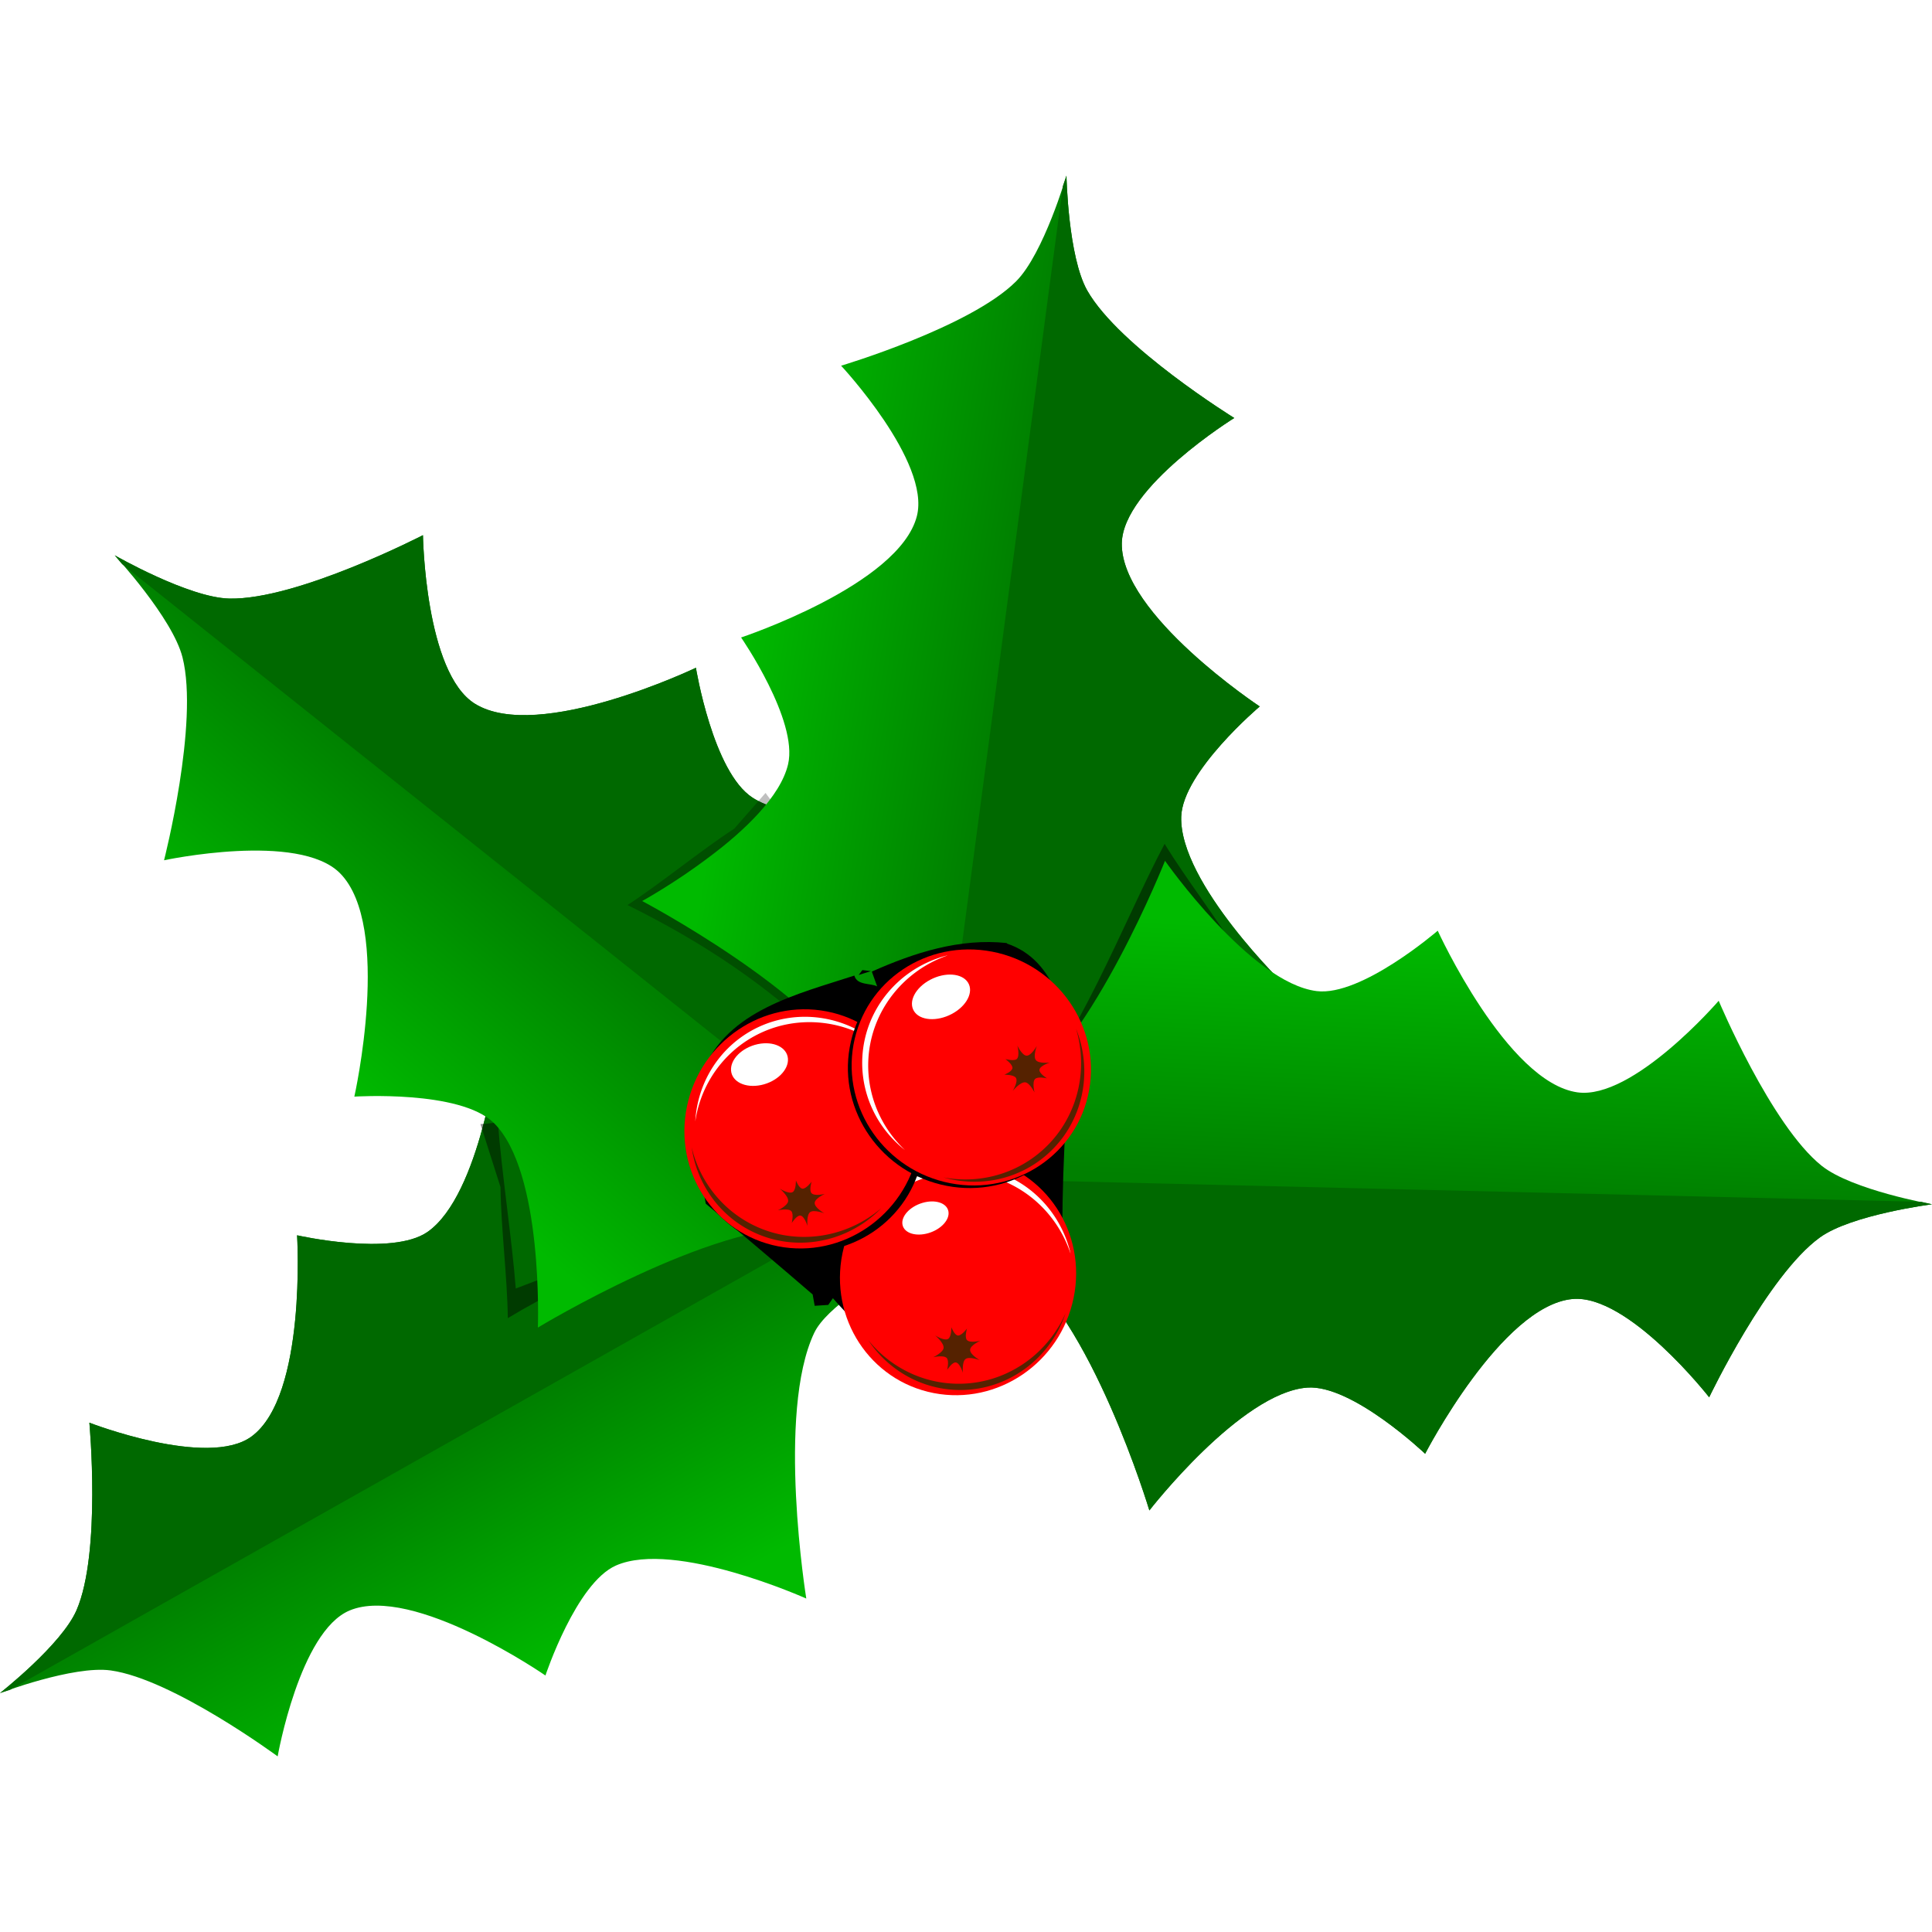 <?xml version='1.0' encoding='utf-8'?>
<svg xmlns:xlink="http://www.w3.org/1999/xlink" xmlns="http://www.w3.org/2000/svg" width="1920" height="1920" viewBox="0 0 508 508" version="1.1" id="svg8"> <defs id="defs2"> <linearGradient id="linearGradient5525-3"> <stop style="stop-color:#2b0000;stop-opacity:1" offset="0" id="stop5521"/> <stop id="stop5536" offset="0.148" style="stop-color:#f10200;stop-opacity:0.591"/> <stop style="stop-color:#f30200;stop-opacity:0.529" offset="0.733" id="stop5538"/> <stop style="stop-color:#2b0000;stop-opacity:1" offset="1" id="stop5523"/> </linearGradient> <linearGradient id="linearGradient4909"> <stop style="stop-color:#008000;stop-opacity:1;" offset="0" id="stop4905"/> <stop style="stop-color:#00ba00;stop-opacity:1" offset="1" id="stop4907"/> </linearGradient> <linearGradient id="linearGradient4893"> <stop style="stop-color:#006900;stop-opacity:1;" offset="0" id="stop4889"/> </linearGradient> <filter style="color-interpolation-filters:sRGB" id="filter4699" x="-0.044" width="1.088" y="-0.095" height="1.19"> <feGaussianBlur stdDeviation="0.024" id="feGaussianBlur4701"/> </filter> <filter style="color-interpolation-filters:sRGB" id="filter4715" x="-0.017" width="1.034" y="-0.041" height="1.082"> <feGaussianBlur stdDeviation="0.035" id="feGaussianBlur4717"/> </filter> <filter style="color-interpolation-filters:sRGB" id="filter4859" x="-0.324" width="1.649" y="-0.44" height="1.88"> <feGaussianBlur stdDeviation="0.016" id="feGaussianBlur4861"/> </filter> <linearGradient xlink:href="#linearGradient4893" id="linearGradient4895" x1="4.525" y1="503.021" x2="9.693" y2="503.021" gradientUnits="userSpaceOnUse" gradientTransform="matrix(-7.9,-14.003,14.003,-7.9,-7587.763,4054.259)"/> <linearGradient xlink:href="#linearGradient4909" id="linearGradient4911" x1="1.197" y1="133.113" x2="0.113" y2="133.084" gradientUnits="userSpaceOnUse" gradientTransform="matrix(-29.859,-52.924,52.924,-29.859,-7587.763,4054.259)"/> <linearGradient xlink:href="#linearGradient4909" id="linearGradient4923" gradientUnits="userSpaceOnUse" x1="1.197" y1="133.113" x2="0.113" y2="133.084" gradientTransform="matrix(-1.513,62.886,-62.886,-1.513,8056.133,72.897)"/> <linearGradient xlink:href="#linearGradient4893" id="linearGradient4925" gradientUnits="userSpaceOnUse" x1="4.525" y1="503.021" x2="9.693" y2="503.021" gradientTransform="matrix(-0.4,16.639,-16.639,-0.4,8056.133,72.897)"/> <linearGradient xlink:href="#linearGradient4909" id="linearGradient4933" gradientUnits="userSpaceOnUse" x1="1.197" y1="133.113" x2="0.113" y2="133.084" gradientTransform="matrix(41.065,-51.56,51.56,41.065,-7464.559,-5536.925)"/> <linearGradient xlink:href="#linearGradient4893" id="linearGradient4935" gradientUnits="userSpaceOnUse" x1="4.525" y1="503.021" x2="9.693" y2="503.021" gradientTransform="matrix(10.865,-13.642,13.642,10.865,-7464.559,-5536.925)"/> <filter style="color-interpolation-filters:sRGB" id="filter4977" x="-0.024" width="1.047" y="-0.024" height="1.049"> <feGaussianBlur stdDeviation="0.016" id="feGaussianBlur4979"/> </filter> <linearGradient xlink:href="#linearGradient4909" id="linearGradient4999" gradientUnits="userSpaceOnUse" x1="1.197" y1="133.113" x2="0.113" y2="133.084" gradientTransform="matrix(62.355,8.296,-8.296,62.355,600.62,-8497.818)"/> <linearGradient xlink:href="#linearGradient4893" id="linearGradient5001" gradientUnits="userSpaceOnUse" x1="4.525" y1="503.021" x2="9.693" y2="503.021" gradientTransform="matrix(16.498,2.195,-2.195,16.498,600.62,-8497.818)"/> <filter style="color-interpolation-filters:sRGB" id="filter5084" x="-0.127" width="1.254" y="-0.137" height="1.274"> <feGaussianBlur stdDeviation="0.054" id="feGaussianBlur5086"/> </filter> <filter style="color-interpolation-filters:sRGB" id="filter5123" x="-0.054" width="1.107" y="-0.068" height="1.136"> <feGaussianBlur stdDeviation="0.02" id="feGaussianBlur5125"/> </filter> <linearGradient xlink:href="#linearGradient5525-3" id="linearGradient5529" gradientUnits="userSpaceOnUse" x1="-33.607" y1="106.27" x2="-33.537" y2="109.512"/> <filter style="color-interpolation-filters:sRGB" id="filter5914" x="-0.03" width="1.06" y="-0.046" height="1.091"> <feGaussianBlur stdDeviation="0.318" id="feGaussianBlur5916"/> </filter> <radialGradient xlink:href="#linearGradient5213-5" id="radialGradient5228" cx="-15.461" cy="126.936" fx="-15.461" fy="126.936" r="2.109" gradientTransform="matrix(67.585,24.689,-42.256,130.129,6633.088,-15940.943)" gradientUnits="userSpaceOnUse"/> <linearGradient id="linearGradient5213-5"> <stop style="stop-color:#ffcc00;stop-opacity:1" offset="0" id="stop5209"/> <stop id="stop5230" offset="0.505" style="stop-color:#ffcc00;stop-opacity:1"/> <stop id="stop5224" offset="0.832" style="stop-color:#ffeeaa;stop-opacity:1"/> <stop style="stop-color:#ffeeaa;stop-opacity:1" offset="1" id="stop5211"/> </linearGradient> <linearGradient xlink:href="#linearGradient5240" id="linearGradient5242" x1="-13.803" y1="126.761" x2="-13.813" y2="127.684" gradientUnits="userSpaceOnUse" gradientTransform="matrix(71.776,0,0,75.537,1286.351,-9318.863)"/> <linearGradient id="linearGradient5240"> <stop style="stop-color:#806600;stop-opacity:1;" offset="0" id="stop5236"/> <stop style="stop-color:#d4aa00;stop-opacity:1" offset="1" id="stop5238"/> </linearGradient> <linearGradient xlink:href="#linearGradient5122" id="linearGradient5132" x1="292.167" y1="255.252" x2="293" y2="238.511" gradientUnits="userSpaceOnUse"/> <linearGradient id="linearGradient5122"> <stop style="stop-color:#ffcc00;stop-opacity:1" offset="0" id="stop5118"/> <stop style="stop-color:#554400;stop-opacity:1" offset="1" id="stop5120"/> </linearGradient> <radialGradient xlink:href="#linearGradient5122" id="radialGradient5124" cx="286.215" cy="285.059" fx="286.215" fy="285.059" r="25.294" gradientTransform="matrix(0.582,-1.14,1.006,0.589,-165.563,444.624)" gradientUnits="userSpaceOnUse"/> <filter style="color-interpolation-filters:sRGB" id="filter5882" x="-0.062" width="1.124" y="-0.058" height="1.116"> <feGaussianBlur stdDeviation="0.363" id="feGaussianBlur5884"/> </filter> <radialGradient xlink:href="#linearGradient5213-5" id="radialGradient5266" gradientUnits="userSpaceOnUse" gradientTransform="matrix(32.418,56.142,-96.089,62.418,12759.149,-6982.326)" cx="-15.461" cy="126.936" fx="-15.461" fy="126.936" r="2.109"/> <linearGradient xlink:href="#linearGradient5240" id="linearGradient5268" gradientUnits="userSpaceOnUse" x1="-13.803" y1="126.761" x2="-13.813" y2="127.684" gradientTransform="matrix(62.739,0,0,65.197,1060.378,-8219.335)"/> <linearGradient xlink:href="#linearGradient5122" id="linearGradient5140" x1="169.748" y1="131.679" x2="170.667" y2="118.208" gradientUnits="userSpaceOnUse" gradientTransform="translate(22.754,13.758)"/> <filter style="color-interpolation-filters:sRGB" id="filter5636" x="-0.009" width="1.019" y="-0.017" height="1.033"> <feGaussianBlur stdDeviation="0.088" id="feGaussianBlur5638"/> </filter> <filter style="color-interpolation-filters:sRGB" id="filter5384" x="-0.034" width="1.069" y="-0.038" height="1.075"> <feGaussianBlur stdDeviation="0.048" id="feGaussianBlur5386"/> </filter> <linearGradient xlink:href="#linearGradient5544" id="linearGradient5548" gradientUnits="userSpaceOnUse" x1="-36.874" y1="116.939" x2="-34.272" y2="108.506"/> <linearGradient id="linearGradient5544"> <stop style="stop-color:#aa0000;stop-opacity:1;" offset="0" id="stop5540"/> <stop id="stop5550" offset="0.527" style="stop-color:#f40200;stop-opacity:1"/> <stop style="stop-color:#aa0000;stop-opacity:0.859" offset="1" id="stop5542"/> </linearGradient> <linearGradient xlink:href="#linearGradient5499" id="linearGradient5501" x1="-44.601" y1="105.679" x2="-34.807" y2="106.836" gradientUnits="userSpaceOnUse"/> <linearGradient id="linearGradient5499"> <stop style="stop-color:#d4aa00;stop-opacity:1;" offset="0" id="stop5495"/> <stop style="stop-color:#ffffff;stop-opacity:1" offset="1" id="stop5497"/> </linearGradient> <linearGradient xlink:href="#linearGradient5478" id="linearGradient5480" x1="-34.627" y1="107.525" x2="-41.573" y2="106.268" gradientUnits="userSpaceOnUse"/> <linearGradient id="linearGradient5478"> <stop style="stop-color:#ff0000;stop-opacity:1" offset="0" id="stop5474"/> <stop style="stop-color:#ad0d00;stop-opacity:1" offset="1" id="stop5476"/> </linearGradient> <linearGradient xlink:href="#linearGradient5544" id="linearGradient5558" x1="-33.004" y1="108.973" x2="-29.541" y2="116.083" gradientUnits="userSpaceOnUse"/> <linearGradient xlink:href="#linearGradient5499" id="linearGradient5509" x1="-22.559" y1="106.447" x2="-32.168" y2="107.803" gradientUnits="userSpaceOnUse"/> <linearGradient xlink:href="#linearGradient5478" id="linearGradient5493" x1="-32.68" y1="107.705" x2="-25.322" y2="106.084" gradientUnits="userSpaceOnUse"/> <radialGradient xlink:href="#linearGradient5122" id="radialGradient5144" gradientUnits="userSpaceOnUse" gradientTransform="matrix(0.513,-1.004,0.887,0.519,-253.964,355.319)" cx="286.215" cy="285.059" fx="286.215" fy="285.059" r="25.294"/> </defs>  <g id="layer1" transform="translate(0,211)" style="display:inline"> <g id="g4945" transform="translate(691.239,155.029)"> <path id="rect4870" d="m -618.234,95.792 c 0,0 -27.606,-20.357 -43.915,-22.6 -9.806,-1.348 -29.09,5.956 -29.09,5.956 0,0 16.224,-12.729 20.141,-21.819 6.514,-15.119 3.365,-49.274 3.365,-49.274 0,0 31.109,12.06 42.619,3.645 14.6,-10.674 11.993,-52.916 11.993,-52.916 0,0 24.976,5.672 34.343,-0.916 13.848,-9.739 18.441,-47.324 18.441,-47.324 0,0 38.094,34.896 62.001,36.29 7.417,0.433 20.415,-8.947 20.415,-8.947 l 8.95,15.863 8.95,15.863 c 0,0 -13.875,7.986 -17.115,14.796 -10.01,21.046 -2.099,69.884 -2.099,69.884 0,0 -34.544,-15.504 -50.042,-8.687 -10.483,4.611 -18.543,28.922 -18.543,28.922 0,0 -34.808,-24.075 -51.494,-17.098 -13.155,5.5 -18.919,38.364 -18.919,38.364 z" style="color:#000000;clip-rule:nonzero;display:inline;overflow:visible;visibility:visible;opacity:1;isolation:auto;mix-blend-mode:normal;color-interpolation:sRGB;color-interpolation-filters:linearRGB;solid-color:#000000;solid-opacity:1;vector-effect:none;fill:url(#linearGradient4911);fill-opacity:1;fill-rule:nonzero;stroke:none;stroke-width:0.1;stroke-linecap:butt;stroke-linejoin:miter;stroke-miterlimit:4;stroke-dasharray:none;stroke-dashoffset:0;stroke-opacity:1;color-rendering:auto;image-rendering:auto;shape-rendering:auto;text-rendering:auto;enable-background:accumulate"/> <path id="path4875" d="m -691.238,79.138 c 0,0 2.134,-0.661 2.657,-0.85 l 219.887,-124.058 -0.278,-0.492 -8.949,-15.863 c 0,0 -12.987,9.384 -20.404,8.952 -23.906,-1.394 -62.011,-36.294 -62.011,-36.294 1.4e-4,-8.2e-5 -4.593,37.584 -18.441,47.324 -9.367,6.588 -34.347,0.918 -34.347,0.918 0,0 2.598,42.247 -12.002,52.921 -11.51,8.415 -42.618,-3.645 -42.618,-3.645 0,0 3.159,34.149 -3.355,49.268 -3.916,9.09 -20.14,21.818 -20.14,21.818 z" style="color:#000000;clip-rule:nonzero;display:inline;overflow:visible;visibility:visible;opacity:1;isolation:auto;mix-blend-mode:normal;color-interpolation:sRGB;color-interpolation-filters:linearRGB;solid-color:#000000;solid-opacity:1;vector-effect:none;fill:url(#linearGradient4895);fill-opacity:1;fill-rule:nonzero;stroke:none;stroke-width:0.1;stroke-linecap:butt;stroke-linejoin:miter;stroke-miterlimit:4;stroke-dasharray:none;stroke-dashoffset:0;stroke-opacity:1;color-rendering:auto;image-rendering:auto;shape-rendering:auto;text-rendering:auto;enable-background:accumulate"/> <path transform="matrix(61.806,-35.646,35.646,61.806,-5210.728,-8277.15)" style="color:#000000;font-style:normal;font-variant:normal;font-weight:normal;font-stretch:normal;font-size:medium;line-height:normal;font-family:sans-serif;font-variant-ligatures:normal;font-variant-position:normal;font-variant-caps:normal;font-variant-numeric:normal;font-variant-alternates:normal;font-feature-settings:normal;text-indent:0;text-align:start;text-decoration:none;text-decoration-line:none;text-decoration-style:solid;text-decoration-color:#000000;letter-spacing:normal;word-spacing:normal;text-transform:none;writing-mode:lr-tb;direction:ltr;text-orientation:mixed;dominant-baseline:auto;baseline-shift:baseline;text-anchor:start;white-space:normal;shape-padding:0;clip-rule:nonzero;display:inline;overflow:visible;visibility:visible;opacity:0.659;isolation:auto;mix-blend-mode:normal;color-interpolation:sRGB;color-interpolation-filters:linearRGB;solid-color:#000000;solid-opacity:1;vector-effect:none;fill:#000000;fill-opacity:1;fill-rule:evenodd;stroke:none;stroke-width:0.001;stroke-linecap:butt;stroke-linejoin:miter;stroke-miterlimit:4;stroke-dasharray:none;stroke-dashoffset:0;stroke-opacity:1;filter:url(#filter5123);color-rendering:auto;image-rendering:auto;shape-rendering:auto;text-rendering:auto;enable-background:accumulate" d="m -1.112,132.408 c -0.075,0.134 -0.143,0.298 -0.218,0.432 0.313,-0.007 0.784,0.052 1.077,0.137 l 0.008,-0.047 0.002,-0.018 c -0.271,-0.042 -0.738,-0.108 -1.007,-0.152 0.079,-0.165 0.169,-0.398 0.249,-0.563 l -0.043,-0.019 -0.016,-0.008 z" id="path5127"/> <path id="path4927" d="m -648.103,-139.831 c 0,0 9.235,-36.042 4.853,-53.354 -2.635,-10.408 -17.827,-26.827 -17.827,-26.827 0,0 19.401,11.134 30.135,11.373 17.853,0.397 50.915,-16.668 50.915,-16.668 0,0 0.533,36.188 13.679,44.337 16.675,10.337 58.089,-9.474 58.089,-9.474 0,0 4.46,27.422 14.897,34.16 15.429,9.961 55.089,-0.715 55.089,-0.715 0,0 -19.586,52.505 -11.259,77.11 2.583,7.634 17.304,16.886 17.304,16.886 l -12.308,15.454 -12.308,15.454 c 0,0 -13.677,-10.702 -21.843,-11.188 -25.235,-1.501 -71.123,26.328 -71.123,26.328 0,0 1.532,-41.044 -11.629,-53.853 -8.902,-8.664 -36.627,-6.876 -36.627,-6.876 0,0 10.043,-44.797 -3.763,-58.736 -10.884,-10.989 -46.274,-3.411 -46.274,-3.411 z" style="color:#000000;clip-rule:nonzero;display:inline;overflow:visible;visibility:visible;opacity:1;isolation:auto;mix-blend-mode:normal;color-interpolation:sRGB;color-interpolation-filters:linearRGB;solid-color:#000000;solid-opacity:1;vector-effect:none;fill:url(#linearGradient4933);fill-opacity:1;fill-rule:nonzero;stroke:none;stroke-width:0.1;stroke-linecap:butt;stroke-linejoin:miter;stroke-miterlimit:4;stroke-dasharray:none;stroke-dashoffset:0;stroke-opacity:1;color-rendering:auto;image-rendering:auto;shape-rendering:auto;text-rendering:auto;enable-background:accumulate"/> <path id="path4929" d="m -661.065,-220.015 c 0,0 1.533,1.877 1.936,2.326 l 214.222,170.616 0.382,-0.48 12.308,-15.454 c 0,0 -14.721,-9.24 -17.304,-16.874 -8.327,-24.605 11.259,-77.123 11.259,-77.123 1.6e-4,1e-4 -39.66,10.677 -55.089,0.716 -10.436,-6.738 -14.9,-34.163 -14.9,-34.163 0,0 -41.422,19.805 -58.097,9.468 -13.145,-8.149 -13.677,-44.336 -13.677,-44.336 0,0 -33.052,17.073 -50.905,16.676 -10.734,-0.239 -30.134,-11.372 -30.134,-11.372 z" style="color:#000000;clip-rule:nonzero;display:inline;overflow:visible;visibility:visible;opacity:1;isolation:auto;mix-blend-mode:normal;color-interpolation:sRGB;color-interpolation-filters:linearRGB;solid-color:#000000;solid-opacity:1;vector-effect:none;fill:url(#linearGradient4935);fill-opacity:1;fill-rule:nonzero;stroke:none;stroke-width:0.1;stroke-linecap:butt;stroke-linejoin:miter;stroke-miterlimit:4;stroke-dasharray:none;stroke-dashoffset:0;stroke-opacity:1;color-rendering:auto;image-rendering:auto;shape-rendering:auto;text-rendering:auto;enable-background:accumulate"/> <path transform="matrix(63.205,33.101,-33.101,63.205,3920.958,-8374.204)" id="path5089" d="m -1.379,130.871 c -0.075,0.134 -0.143,0.298 -0.218,0.432 0.313,-0.007 0.589,0.023 0.882,0.107 l 0.008,-0.047 0.002,-0.018 c -0.271,-0.042 -0.543,-0.079 -0.812,-0.123 0.079,-0.165 0.159,-0.329 0.238,-0.494 l -0.043,-0.019 -0.016,-0.008 z" style="color:#000000;font-style:normal;font-variant:normal;font-weight:normal;font-stretch:normal;font-size:medium;line-height:normal;font-family:sans-serif;font-variant-ligatures:normal;font-variant-position:normal;font-variant-caps:normal;font-variant-numeric:normal;font-variant-alternates:normal;font-feature-settings:normal;text-indent:0;text-align:start;text-decoration:none;text-decoration-line:none;text-decoration-style:solid;text-decoration-color:#000000;letter-spacing:normal;word-spacing:normal;text-transform:none;writing-mode:lr-tb;direction:ltr;text-orientation:mixed;dominant-baseline:auto;baseline-shift:baseline;text-anchor:start;white-space:normal;shape-padding:0;clip-rule:nonzero;display:inline;overflow:visible;visibility:visible;opacity:0.502;isolation:auto;mix-blend-mode:normal;color-interpolation:sRGB;color-interpolation-filters:linearRGB;solid-color:#000000;solid-opacity:1;vector-effect:none;fill:#000000;fill-opacity:1;fill-rule:evenodd;stroke:none;stroke-width:0.001;stroke-linecap:butt;stroke-linejoin:miter;stroke-miterlimit:4;stroke-dasharray:none;stroke-dashoffset:0;stroke-opacity:1;filter:url(#filter5123);color-rendering:auto;image-rendering:auto;shape-rendering:auto;text-rendering:auto;enable-background:accumulate"/> <path id="path4993" d="m -470.078,-269.871 c 0,0 34.03,-10.135 46.047,-22.22 7.225,-7.266 13.203,-27.759 13.203,-27.759 0,0 0.413,21.343 5.486,30.245 8.439,14.806 38.636,33.486 38.636,33.486 0,0 -29.354,18.201 -29.57,32.96 -0.274,18.721 36.27,42.888 36.27,42.888 0,0 -20.252,17.112 -20.643,28.96 -0.578,17.516 27.629,44.733 27.629,44.733 0,0 -52.584,9.746 -68.633,28.639 -4.979,5.862 -5.325,22.451 -5.325,22.451 l -18.69,-2.486 -18.69,-2.486 c 0,0 2.044,-16.446 -1.567,-23.368 -11.16,-21.389 -56.461,-45.282 -56.461,-45.282 0,0 34.342,-18.895 38.364,-35.953 2.72,-11.539 -12.353,-33.35 -12.353,-33.35 0,0 41.591,-13.772 46.221,-31.913 3.65,-14.302 -19.924,-39.544 -19.924,-39.544 z" style="color:#000000;clip-rule:nonzero;display:inline;overflow:visible;visibility:visible;opacity:1;isolation:auto;mix-blend-mode:normal;color-interpolation:sRGB;color-interpolation-filters:linearRGB;solid-color:#000000;solid-opacity:1;vector-effect:none;fill:url(#linearGradient4999);fill-opacity:1;fill-rule:nonzero;stroke:none;stroke-width:0.1;stroke-linecap:butt;stroke-linejoin:miter;stroke-miterlimit:4;stroke-dasharray:none;stroke-dashoffset:0;stroke-opacity:1;color-rendering:auto;image-rendering:auto;shape-rendering:auto;text-rendering:auto;enable-background:accumulate"/> <path id="path4995" d="m -410.82,-319.842 c 0,0 -0.783,2.176 -0.953,2.726 l -34.467,259.072 0.58,0.077 18.689,2.486 c 0,0 0.335,-16.583 5.314,-22.445 16.049,-18.893 68.643,-28.645 68.643,-28.645 -5e-5,1.6e-4 -28.207,-27.216 -27.629,-44.733 0.391,-11.848 20.644,-28.965 20.644,-28.965 0,0 -36.542,-24.177 -36.268,-42.898 0.216,-14.758 29.57,-32.958 29.57,-32.958 0,0 -30.198,-18.668 -38.637,-33.474 -5.074,-8.902 -5.486,-30.244 -5.486,-30.244 z" style="color:#000000;clip-rule:nonzero;display:inline;overflow:visible;visibility:visible;opacity:1;isolation:auto;mix-blend-mode:normal;color-interpolation:sRGB;color-interpolation-filters:linearRGB;solid-color:#000000;solid-opacity:1;vector-effect:none;fill:url(#linearGradient5001);fill-opacity:1;fill-rule:nonzero;stroke:none;stroke-width:0.1;stroke-linecap:butt;stroke-linejoin:miter;stroke-miterlimit:4;stroke-dasharray:none;stroke-dashoffset:0;stroke-opacity:1;color-rendering:auto;image-rendering:auto;shape-rendering:auto;text-rendering:auto;enable-background:accumulate"/> <path id="path5129" d="m -1.112,132.408 c -0.075,0.134 -0.143,0.298 -0.218,0.432 0.313,-0.007 0.826,-0.086 1.119,-10e-4 l 0.008,-0.047 0.002,-0.018 c -0.271,-0.042 -0.78,0.03 -1.049,-0.014 0.079,-0.165 0.169,-0.398 0.249,-0.563 l -0.043,-0.019 -0.016,-0.008 z" style="color:#000000;font-style:normal;font-variant:normal;font-weight:normal;font-stretch:normal;font-size:medium;line-height:normal;font-family:sans-serif;font-variant-ligatures:normal;font-variant-position:normal;font-variant-caps:normal;font-variant-numeric:normal;font-variant-alternates:normal;font-feature-settings:normal;text-indent:0;text-align:start;text-decoration:none;text-decoration-line:none;text-decoration-style:solid;text-decoration-color:#000000;letter-spacing:normal;word-spacing:normal;text-transform:none;writing-mode:lr-tb;direction:ltr;text-orientation:mixed;dominant-baseline:auto;baseline-shift:baseline;text-anchor:start;white-space:normal;shape-padding:0;clip-rule:nonzero;display:inline;overflow:visible;visibility:visible;opacity:0.659;isolation:auto;mix-blend-mode:normal;color-interpolation:sRGB;color-interpolation-filters:linearRGB;solid-color:#000000;solid-opacity:1;vector-effect:none;fill:#000000;fill-opacity:1;fill-rule:evenodd;stroke:none;stroke-width:0.001;stroke-linecap:butt;stroke-linejoin:miter;stroke-miterlimit:4;stroke-dasharray:none;stroke-dashoffset:0;stroke-opacity:1;filter:url(#filter5123);color-rendering:auto;image-rendering:auto;shape-rendering:auto;text-rendering:auto;enable-background:accumulate" transform="matrix(-34.976,62.188,-62.188,-34.976,7829.526,4584.772)"/> <path style="color:#000000;clip-rule:nonzero;display:inline;overflow:visible;visibility:visible;opacity:1;isolation:auto;mix-blend-mode:normal;color-interpolation:sRGB;color-interpolation-filters:linearRGB;solid-color:#000000;solid-opacity:1;vector-effect:none;fill:url(#linearGradient4923);fill-opacity:1;fill-rule:nonzero;stroke:none;stroke-width:0.1;stroke-linecap:butt;stroke-linejoin:miter;stroke-miterlimit:4;stroke-dasharray:none;stroke-dashoffset:0;stroke-opacity:1;color-rendering:auto;image-rendering:auto;shape-rendering:auto;text-rendering:auto;enable-background:accumulate" d="m -239.324,-102.885 c 0,0 13.751,32.736 27.063,43.377 8.003,6.398 29.022,10.128 29.022,10.128 0,0 -21.174,2.715 -29.476,8.721 -13.808,9.989 -29.117,42.026 -29.117,42.026 0,0 -21.265,-27.217 -35.961,-25.838 -18.641,1.75 -38.72,40.689 -38.72,40.689 0,0 -19.199,-18.285 -31.02,-17.395 -17.476,1.317 -41.487,32.299 -41.487,32.299 0,0 -15.368,-51.224 -35.884,-65.138 -6.365,-4.317 -22.895,-2.869 -22.895,-2.869 l 0.454,-18.849 0.454,-18.849 c 0,0 16.571,0.256 23.062,-4.081 20.059,-13.404 38.919,-61.021 38.919,-61.021 0,0 22.494,32.1 39.886,34.256 11.765,1.458 31.821,-15.883 31.821,-15.883 0,0 18.184,39.86 36.719,42.504 14.612,2.084 37.161,-24.079 37.161,-24.079 z" id="path4917"/> <path style="color:#000000;clip-rule:nonzero;display:inline;overflow:visible;visibility:visible;opacity:1;isolation:auto;mix-blend-mode:normal;color-interpolation:sRGB;color-interpolation-filters:linearRGB;solid-color:#000000;solid-opacity:1;vector-effect:none;fill:url(#linearGradient4925);fill-opacity:1;fill-rule:nonzero;stroke:none;stroke-width:0.1;stroke-linecap:butt;stroke-linejoin:miter;stroke-miterlimit:4;stroke-dasharray:none;stroke-dashoffset:0;stroke-opacity:1;color-rendering:auto;image-rendering:auto;shape-rendering:auto;text-rendering:auto;enable-background:accumulate" d="m -183.245,-49.371 c 0,0 -2.248,-0.544 -2.813,-0.653 l -261.279,-6.285 -0.015,0.585 -0.454,18.849 c 0,0 16.522,-1.458 22.888,2.859 20.516,13.914 35.892,65.148 35.892,65.148 -1.5e-4,0 24.011,-30.982 41.487,-32.299 11.821,-0.891 31.025,17.395 31.025,17.395 0,0 20.089,-38.94 38.73,-40.689 14.695,-1.379 35.959,25.837 35.959,25.837 0,0 15.297,-32.037 29.105,-42.026 8.302,-6.006 29.475,-8.721 29.475,-8.721 z" id="path4919"/> <path id="path5020" d="m -0.279,131.168 c -0.087,0.034 -0.154,0.102 -0.211,0.174 l 0.023,0.021 c -0.015,1.4e-4 -0.036,0.017 -0.05,0.002 -0.082,0.084 -0.191,0.177 -0.178,0.307 0.012,0.089 0.072,0.161 0.127,0.229 0.09,0.02 0.181,0.04 0.271,0.061 l 0.014,0.018 0.023,-0.014 0.002,-0.016 c 0.082,0.032 0.168,0.05 0.256,0.053 0.118,-0.032 0.194,-0.177 0.135,-0.289 -0.071,-0.126 -0.133,-0.256 -0.189,-0.389 -0.045,-0.08 -0.12,-0.173 -0.223,-0.156 z m -0.229,0.18 -0.002,0.012 0.018,-0.018 z" style="color:#000000;clip-rule:nonzero;display:inline;overflow:visible;visibility:visible;opacity:1;isolation:auto;mix-blend-mode:normal;color-interpolation:sRGB;color-interpolation-filters:linearRGB;solid-color:#000000;solid-opacity:1;vector-effect:none;fill:#000000;fill-opacity:1;fill-rule:nonzero;stroke:none;stroke-width:0.001;stroke-linecap:butt;stroke-linejoin:miter;stroke-miterlimit:4;stroke-dasharray:none;stroke-dashoffset:0;stroke-opacity:1;filter:url(#filter5084);color-rendering:auto;image-rendering:auto;shape-rendering:auto;text-rendering:auto;enable-background:accumulate" transform="matrix(117.535,61.551,-61.676,117.762,7696.237,-15547.492)"/> <ellipse ry="30.944" rx="31.548" transform="matrix(-0.202,0.979,-0.982,-0.19,0,0)" cy="436.397" cx="53.421" id="circle4620" style="color:#000000;clip-rule:nonzero;display:inline;overflow:visible;visibility:visible;opacity:1;isolation:auto;mix-blend-mode:normal;color-interpolation:sRGB;color-interpolation-filters:linearRGB;solid-color:#000000;solid-opacity:1;vector-effect:none;fill:#ff0000;fill-opacity:1;fill-rule:nonzero;stroke:none;stroke-width:0.1;stroke-linecap:butt;stroke-linejoin:miter;stroke-miterlimit:4;stroke-dasharray:none;stroke-dashoffset:0;stroke-opacity:1;color-rendering:auto;image-rendering:auto;shape-rendering:auto;text-rendering:auto;enable-background:accumulate"/> <path id="path4624" d="m -445.814,-9.184 c 0,0 2.513,-1.192 2.677,-2.375 0.187,-1.345 -2.226,-3.345 -2.226,-3.345 0,0 2.384,1.539 3.426,0.923 0.907,-0.532 0.845,-3.063 0.845,-3.063 0,0 0.788,2.059 1.699,2.168 0.983,0.127 2.414,-1.825 2.414,-1.825 0,0 -0.683,2.286 -0.018,3.011 0.778,0.891 3.514,0.194 3.514,0.194 0,0 -2.604,1.183 -2.673,2.367 -0.078,1.257 2.525,2.736 2.525,2.736 0,0 -2.744,-1.05 -3.736,-0.291 -0.968,0.752 -0.688,3.62 -0.688,3.62 0,0 -0.772,-2.593 -1.865,-2.72 -0.975,-0.123 -2.27,1.959 -2.27,1.959 0,0 0.587,-2.404 -0.126,-3.146 -0.824,-0.819 -3.507,-0.2 -3.507,-0.2 z" style="color:#000000;clip-rule:nonzero;display:inline;overflow:visible;visibility:visible;opacity:1;isolation:auto;mix-blend-mode:normal;color-interpolation:sRGB;color-interpolation-filters:linearRGB;solid-color:#000000;solid-opacity:1;vector-effect:none;fill:#552200;fill-opacity:1;fill-rule:nonzero;stroke:none;stroke-width:0.1;stroke-linecap:butt;stroke-linejoin:miter;stroke-miterlimit:4;stroke-dasharray:none;stroke-dashoffset:0;stroke-opacity:1;color-rendering:auto;image-rendering:auto;shape-rendering:auto;text-rendering:auto;enable-background:accumulate"/> <ellipse transform="matrix(20.095,101.979,-91.429,26.951,-869.88,-15055.245)" ry="0.066" rx="0.039" cy="26.211" cx="140.255" id="ellipse4626" style="color:#000000;clip-rule:nonzero;display:inline;overflow:visible;visibility:visible;opacity:1;isolation:auto;mix-blend-mode:normal;color-interpolation:sRGB;color-interpolation-filters:linearRGB;solid-color:#000000;solid-opacity:1;vector-effect:none;fill:#ffffff;fill-opacity:1;fill-rule:nonzero;stroke:none;stroke-width:0.001;stroke-linecap:butt;stroke-linejoin:miter;stroke-miterlimit:4;stroke-dasharray:none;stroke-dashoffset:0;stroke-opacity:1;filter:url(#filter4859);color-rendering:auto;image-rendering:auto;shape-rendering:auto;text-rendering:auto;enable-background:accumulate"/> <path id="ellipse4636" transform="matrix(10.311,0.381,-0.381,10.31,-745.606,-5594.809)" d="m 52.352,538.715 a 3.063,2.994 90 0 1 -1.926,1.775 3.063,2.994 90 0 1 -3.074,-0.906 2.907,2.841 90 0 0 3.084,1.07 2.907,2.841 90 0 0 1.916,-1.939 z" style="color:#000000;clip-rule:nonzero;display:inline;overflow:visible;visibility:visible;opacity:1;isolation:auto;mix-blend-mode:normal;color-interpolation:sRGB;color-interpolation-filters:linearRGB;solid-color:#000000;solid-opacity:1;vector-effect:none;fill:#552200;fill-opacity:1;fill-rule:nonzero;stroke:none;stroke-width:0.01;stroke-linecap:butt;stroke-linejoin:miter;stroke-miterlimit:4;stroke-dasharray:none;stroke-dashoffset:0;stroke-opacity:1;filter:url(#filter4715);color-rendering:auto;image-rendering:auto;shape-rendering:auto;text-rendering:auto;enable-background:accumulate"/> <path transform="matrix(34.545,18.091,-18.092,34.544,1681.694,-5184.209)" style="color:#000000;clip-rule:nonzero;display:inline;overflow:visible;visibility:visible;opacity:1;isolation:auto;mix-blend-mode:normal;color-interpolation:sRGB;color-interpolation-filters:linearRGB;solid-color:#000000;solid-opacity:1;vector-effect:none;fill:#ffffff;fill-opacity:1;fill-rule:nonzero;stroke:none;stroke-width:0.003;stroke-linecap:butt;stroke-linejoin:miter;stroke-miterlimit:4;stroke-dasharray:none;stroke-dashoffset:0;stroke-opacity:1;filter:url(#filter4699);color-rendering:auto;image-rendering:auto;shape-rendering:auto;text-rendering:auto;enable-background:accumulate" d="m 13.733,141.825 a 0.81,0.792 65.562 0 0 -0.658,-0.217 0.81,0.792 65.562 0 0 -0.641,0.555 0.769,0.752 65.562 0 1 0.626,-0.595 0.769,0.752 65.562 0 1 0.674,0.257 z" id="path4641"/> <ellipse ry="0.794" rx="0.809" transform="matrix(38.293,7.369,-6.894,38.38,-5662.01,-2117.818)" cy="26.511" cx="140.106" id="ellipse4981" style="color:#000000;clip-rule:nonzero;display:inline;overflow:visible;visibility:visible;opacity:1;isolation:auto;mix-blend-mode:normal;color-interpolation:sRGB;color-interpolation-filters:linearRGB;solid-color:#000000;solid-opacity:1;vector-effect:none;fill:#000000;fill-opacity:1;fill-rule:nonzero;stroke:none;stroke-width:0.003;stroke-linecap:butt;stroke-linejoin:miter;stroke-miterlimit:4;stroke-dasharray:none;stroke-dashoffset:0;stroke-opacity:1;filter:url(#filter4977);color-rendering:auto;image-rendering:auto;shape-rendering:auto;text-rendering:auto;enable-background:accumulate"/> <path transform="matrix(17.616,-34.789,34.79,17.615,-5662.01,-2117.818)" id="path4983" d="m 13.24,142.877 c 0,0 0.043,-0.057 0.033,-0.086 -0.012,-0.033 -0.09,-0.05 -0.09,-0.05 0,0 0.072,0.006 0.089,-0.02 0.014,-0.023 -0.017,-0.08 -0.017,-0.08 0,0 0.042,0.037 0.064,0.029 0.024,-0.009 0.033,-0.07 0.033,-0.07 0,0 0.012,0.06 0.035,0.069 0.028,0.01 0.082,-0.037 0.082,-0.037 0,0 -0.045,0.058 -0.033,0.086 0.013,0.029 0.09,0.032 0.09,0.032 0,0 -0.075,0.008 -0.088,0.038 -0.013,0.029 0.027,0.09 0.027,0.09 0,0 -0.048,-0.05 -0.075,-0.04 -0.024,0.009 -0.028,0.072 -0.028,0.072 0,0 -0.015,-0.062 -0.04,-0.07 -0.028,-0.009 -0.082,0.037 -0.082,0.037 z" style="color:#000000;clip-rule:nonzero;display:inline;overflow:visible;visibility:visible;opacity:1;isolation:auto;mix-blend-mode:normal;color-interpolation:sRGB;color-interpolation-filters:linearRGB;solid-color:#000000;solid-opacity:1;vector-effect:none;fill:#000000;fill-opacity:1;fill-rule:nonzero;stroke:none;stroke-width:0.003;stroke-linecap:butt;stroke-linejoin:miter;stroke-miterlimit:4;stroke-dasharray:none;stroke-dashoffset:0;stroke-opacity:1;filter:url(#filter4977);color-rendering:auto;image-rendering:auto;shape-rendering:auto;text-rendering:auto;enable-background:accumulate"/> <ellipse transform="matrix(71.704,15.032,-11.029,68.521,-10261.574,-3959.288)" ry="0.066" rx="0.039" cy="26.211" cx="140.255" id="ellipse4985" style="color:#000000;clip-rule:nonzero;display:inline;overflow:visible;visibility:visible;opacity:1;isolation:auto;mix-blend-mode:normal;color-interpolation:sRGB;color-interpolation-filters:linearRGB;solid-color:#000000;solid-opacity:1;vector-effect:none;fill:#000000;fill-opacity:1;fill-rule:nonzero;stroke:none;stroke-width:0.001;stroke-linecap:butt;stroke-linejoin:miter;stroke-miterlimit:4;stroke-dasharray:none;stroke-dashoffset:0;stroke-opacity:1;filter:url(#filter4859);color-rendering:auto;image-rendering:auto;shape-rendering:auto;text-rendering:auto;enable-background:accumulate"/> <path id="path4987" transform="matrix(4.661,-9.204,9.205,4.661,-5662.01,-2117.818)" d="m 52.352,538.715 a 3.063,2.994 90 0 1 -1.926,1.775 3.063,2.994 90 0 1 -3.074,-0.906 2.907,2.841 90 0 0 3.084,1.07 2.907,2.841 90 0 0 1.916,-1.939 z" style="color:#000000;clip-rule:nonzero;display:inline;overflow:visible;visibility:visible;opacity:1;isolation:auto;mix-blend-mode:normal;color-interpolation:sRGB;color-interpolation-filters:linearRGB;solid-color:#000000;solid-opacity:1;vector-effect:none;fill:#000000;fill-opacity:1;fill-rule:nonzero;stroke:none;stroke-width:0.01;stroke-linecap:butt;stroke-linejoin:miter;stroke-miterlimit:4;stroke-dasharray:none;stroke-dashoffset:0;stroke-opacity:1;filter:url(#filter4715);color-rendering:auto;image-rendering:auto;shape-rendering:auto;text-rendering:auto;enable-background:accumulate"/> <path transform="matrix(17.616,-34.789,34.79,17.615,-5662.01,-2117.818)" style="color:#000000;clip-rule:nonzero;display:inline;overflow:visible;visibility:visible;opacity:1;isolation:auto;mix-blend-mode:normal;color-interpolation:sRGB;color-interpolation-filters:linearRGB;solid-color:#000000;solid-opacity:1;vector-effect:none;fill:#000000;fill-opacity:1;fill-rule:nonzero;stroke:none;stroke-width:0.003;stroke-linecap:butt;stroke-linejoin:miter;stroke-miterlimit:4;stroke-dasharray:none;stroke-dashoffset:0;stroke-opacity:1;filter:url(#filter4699);color-rendering:auto;image-rendering:auto;shape-rendering:auto;text-rendering:auto;enable-background:accumulate" d="m 13.733,141.825 a 0.81,0.792 65.562 0 0 -0.658,-0.217 0.81,0.792 65.562 0 0 -0.641,0.555 0.769,0.752 65.562 0 1 0.626,-0.595 0.769,0.752 65.562 0 1 0.674,0.257 z" id="path4989"/> <ellipse style="color:#000000;clip-rule:nonzero;display:inline;overflow:visible;visibility:visible;opacity:1;isolation:auto;mix-blend-mode:normal;color-interpolation:sRGB;color-interpolation-filters:linearRGB;solid-color:#000000;solid-opacity:1;vector-effect:none;fill:#ff0000;fill-opacity:1;fill-rule:nonzero;stroke:none;stroke-width:0.1;stroke-linecap:butt;stroke-linejoin:miter;stroke-miterlimit:4;stroke-dasharray:none;stroke-dashoffset:0;stroke-opacity:1;color-rendering:auto;image-rendering:auto;shape-rendering:auto;text-rendering:auto;enable-background:accumulate" id="ellipse4937" cx="23.292" cy="484.242" transform="matrix(-0.202,0.979,-0.982,-0.19,0,0)" rx="31.548" ry="30.944"/> <path style="color:#000000;clip-rule:nonzero;display:inline;overflow:visible;visibility:visible;opacity:1;isolation:auto;mix-blend-mode:normal;color-interpolation:sRGB;color-interpolation-filters:linearRGB;solid-color:#000000;solid-opacity:1;vector-effect:none;fill:#552200;fill-opacity:1;fill-rule:nonzero;stroke:none;stroke-width:0.1;stroke-linecap:butt;stroke-linejoin:miter;stroke-miterlimit:4;stroke-dasharray:none;stroke-dashoffset:0;stroke-opacity:1;color-rendering:auto;image-rendering:auto;shape-rendering:auto;text-rendering:auto;enable-background:accumulate" d="m -486.686,-47.792 c 0,0 2.513,-1.192 2.677,-2.375 0.187,-1.345 -2.226,-3.345 -2.226,-3.345 0,0 2.384,1.539 3.426,0.923 0.907,-0.532 0.845,-3.063 0.845,-3.063 0,0 0.788,2.059 1.699,2.168 0.983,0.127 2.418,-1.833 2.418,-1.833 0,0 -0.683,2.286 -0.018,3.011 0.778,0.891 3.514,0.194 3.514,0.194 0,0 -2.604,1.183 -2.673,2.367 -0.078,1.257 2.524,2.736 2.524,2.736 0,0 -2.744,-1.05 -3.736,-0.291 -0.968,0.752 -0.688,3.62 -0.688,3.62 0,0 -0.772,-2.593 -1.861,-2.727 -0.975,-0.123 -2.274,1.966 -2.274,1.966 0,0 0.587,-2.404 -0.126,-3.146 -0.824,-0.819 -3.507,-0.2 -3.507,-0.2 z" id="path4939"/> <ellipse style="color:#000000;clip-rule:nonzero;display:inline;overflow:visible;visibility:visible;opacity:1;isolation:auto;mix-blend-mode:normal;color-interpolation:sRGB;color-interpolation-filters:linearRGB;solid-color:#000000;solid-opacity:1;vector-effect:none;fill:#ffffff;fill-opacity:1;fill-rule:nonzero;stroke:none;stroke-width:0.001;stroke-linecap:butt;stroke-linejoin:miter;stroke-miterlimit:4;stroke-dasharray:none;stroke-dashoffset:0;stroke-opacity:1;filter:url(#filter4859);color-rendering:auto;image-rendering:auto;shape-rendering:auto;text-rendering:auto;enable-background:accumulate" id="ellipse4941" cx="140.255" cy="26.211" rx="0.039" ry="0.066" transform="matrix(11.217,137.866,-113.288,23.975,904.613,-20050.913)"/> <path style="color:#000000;clip-rule:nonzero;display:inline;overflow:visible;visibility:visible;opacity:1;isolation:auto;mix-blend-mode:normal;color-interpolation:sRGB;color-interpolation-filters:linearRGB;solid-color:#000000;solid-opacity:1;vector-effect:none;fill:#552200;fill-opacity:1;fill-rule:nonzero;stroke:none;stroke-width:0.01;stroke-linecap:butt;stroke-linejoin:miter;stroke-miterlimit:4;stroke-dasharray:none;stroke-dashoffset:0;stroke-opacity:1;filter:url(#filter4715);color-rendering:auto;image-rendering:auto;shape-rendering:auto;text-rendering:auto;enable-background:accumulate" d="m 52.352,538.715 a 3.063,2.994 90 0 1 -1.926,1.775 3.063,2.994 90 0 1 -3.074,-0.906 2.907,2.841 90 0 0 3.084,1.07 2.907,2.841 90 0 0 1.916,-1.939 z" transform="matrix(9.14,4.787,-4.787,9.14,1640.823,-5222.818)" id="path4943"/> <path transform="matrix(38.608,-5.485,5.485,38.606,-1768.239,-5491.317)" id="path4945" d="m 13.733,141.825 a 0.81,0.792 65.562 0 0 -0.658,-0.217 0.81,0.792 65.562 0 0 -0.641,0.555 0.769,0.752 65.562 0 1 0.626,-0.595 0.769,0.752 65.562 0 1 0.674,0.257 z" style="color:#000000;clip-rule:nonzero;display:inline;overflow:visible;visibility:visible;opacity:1;isolation:auto;mix-blend-mode:normal;color-interpolation:sRGB;color-interpolation-filters:linearRGB;solid-color:#000000;solid-opacity:1;vector-effect:none;fill:#ffffff;fill-opacity:1;fill-rule:nonzero;stroke:none;stroke-width:0.003;stroke-linecap:butt;stroke-linejoin:miter;stroke-miterlimit:4;stroke-dasharray:none;stroke-dashoffset:0;stroke-opacity:1;filter:url(#filter4699);color-rendering:auto;image-rendering:auto;shape-rendering:auto;text-rendering:auto;enable-background:accumulate"/> <ellipse style="color:#000000;clip-rule:nonzero;display:inline;overflow:visible;visibility:visible;opacity:1;isolation:auto;mix-blend-mode:normal;color-interpolation:sRGB;color-interpolation-filters:linearRGB;solid-color:#000000;solid-opacity:1;vector-effect:none;fill:#000000;fill-opacity:1;fill-rule:nonzero;stroke:none;stroke-width:0.003;stroke-linecap:butt;stroke-linejoin:miter;stroke-miterlimit:4;stroke-dasharray:none;stroke-dashoffset:0;stroke-opacity:1;filter:url(#filter4977);color-rendering:auto;image-rendering:auto;shape-rendering:auto;text-rendering:auto;enable-background:accumulate" id="ellipse4961" cx="140.106" cy="26.511" transform="matrix(38.293,7.369,-6.894,38.38,-5619.147,-2134.631)" rx="0.809" ry="0.794"/> <path transform="matrix(17.616,-34.789,34.79,17.615,-5619.147,-2134.631)" style="color:#000000;clip-rule:nonzero;display:inline;overflow:visible;visibility:visible;opacity:1;isolation:auto;mix-blend-mode:normal;color-interpolation:sRGB;color-interpolation-filters:linearRGB;solid-color:#000000;solid-opacity:1;vector-effect:none;fill:#000000;fill-opacity:1;fill-rule:nonzero;stroke:none;stroke-width:0.003;stroke-linecap:butt;stroke-linejoin:miter;stroke-miterlimit:4;stroke-dasharray:none;stroke-dashoffset:0;stroke-opacity:1;filter:url(#filter4977);color-rendering:auto;image-rendering:auto;shape-rendering:auto;text-rendering:auto;enable-background:accumulate" d="m 13.24,142.877 c 0,0 0.043,-0.057 0.033,-0.086 -0.012,-0.033 -0.09,-0.05 -0.09,-0.05 0,0 0.072,0.006 0.089,-0.02 0.014,-0.023 -0.017,-0.08 -0.017,-0.08 0,0 0.042,0.037 0.064,0.029 0.024,-0.009 0.033,-0.07 0.033,-0.07 0,0 0.012,0.06 0.035,0.069 0.028,0.01 0.082,-0.037 0.082,-0.037 0,0 -0.045,0.058 -0.033,0.086 0.013,0.029 0.09,0.032 0.09,0.032 0,0 -0.075,0.008 -0.088,0.038 -0.013,0.029 0.027,0.09 0.027,0.09 0,0 -0.048,-0.05 -0.075,-0.04 -0.024,0.009 -0.028,0.072 -0.028,0.072 0,0 -0.015,-0.062 -0.04,-0.07 -0.028,-0.009 -0.082,0.037 -0.082,0.037 z" id="path4963"/> <ellipse style="color:#000000;clip-rule:nonzero;display:inline;overflow:visible;visibility:visible;opacity:1;isolation:auto;mix-blend-mode:normal;color-interpolation:sRGB;color-interpolation-filters:linearRGB;solid-color:#000000;solid-opacity:1;vector-effect:none;fill:#000000;fill-opacity:1;fill-rule:nonzero;stroke:none;stroke-width:0.001;stroke-linecap:butt;stroke-linejoin:miter;stroke-miterlimit:4;stroke-dasharray:none;stroke-dashoffset:0;stroke-opacity:1;filter:url(#filter4859);color-rendering:auto;image-rendering:auto;shape-rendering:auto;text-rendering:auto;enable-background:accumulate" id="ellipse4965" cx="140.255" cy="26.211" rx="0.039" ry="0.066" transform="matrix(71.704,15.032,-11.029,68.521,-10218.713,-3976.101)"/> <path style="color:#000000;clip-rule:nonzero;display:inline;overflow:visible;visibility:visible;opacity:1;isolation:auto;mix-blend-mode:normal;color-interpolation:sRGB;color-interpolation-filters:linearRGB;solid-color:#000000;solid-opacity:1;vector-effect:none;fill:#000000;fill-opacity:1;fill-rule:nonzero;stroke:none;stroke-width:0.01;stroke-linecap:butt;stroke-linejoin:miter;stroke-miterlimit:4;stroke-dasharray:none;stroke-dashoffset:0;stroke-opacity:1;filter:url(#filter4715);color-rendering:auto;image-rendering:auto;shape-rendering:auto;text-rendering:auto;enable-background:accumulate" d="m 52.352,538.715 a 3.063,2.994 90 0 1 -1.926,1.775 3.063,2.994 90 0 1 -3.074,-0.906 2.907,2.841 90 0 0 3.084,1.07 2.907,2.841 90 0 0 1.916,-1.939 z" transform="matrix(4.661,-9.204,9.205,4.661,-5619.147,-2134.631)" id="path4967"/> <path transform="matrix(17.616,-34.789,34.79,17.615,-5619.147,-2134.631)" id="path4969" d="m 13.733,141.825 a 0.81,0.792 65.562 0 0 -0.658,-0.217 0.81,0.792 65.562 0 0 -0.641,0.555 0.769,0.752 65.562 0 1 0.626,-0.595 0.769,0.752 65.562 0 1 0.674,0.257 z" style="color:#000000;clip-rule:nonzero;display:inline;overflow:visible;visibility:visible;opacity:1;isolation:auto;mix-blend-mode:normal;color-interpolation:sRGB;color-interpolation-filters:linearRGB;solid-color:#000000;solid-opacity:1;vector-effect:none;fill:#000000;fill-opacity:1;fill-rule:nonzero;stroke:none;stroke-width:0.003;stroke-linecap:butt;stroke-linejoin:miter;stroke-miterlimit:4;stroke-dasharray:none;stroke-dashoffset:0;stroke-opacity:1;filter:url(#filter4699);color-rendering:auto;image-rendering:auto;shape-rendering:auto;text-rendering:auto;enable-background:accumulate"/> <ellipse ry="30.943" rx="31.549" transform="matrix(0.982,0.189,-0.177,0.984,0,0)" cy="-1.443" cx="-444.094" id="ellipse4949" style="color:#000000;clip-rule:nonzero;display:inline;overflow:visible;visibility:visible;opacity:1;isolation:auto;mix-blend-mode:normal;color-interpolation:sRGB;color-interpolation-filters:linearRGB;solid-color:#000000;solid-opacity:1;vector-effect:none;fill:#ff0000;fill-opacity:1;fill-rule:nonzero;stroke:none;stroke-width:0.1;stroke-linecap:butt;stroke-linejoin:miter;stroke-miterlimit:4;stroke-dasharray:none;stroke-dashoffset:0;stroke-opacity:1;color-rendering:auto;image-rendering:auto;shape-rendering:auto;text-rendering:auto;enable-background:accumulate"/> <path id="path4951" d="m -419.239,-78.799 c 0,0 -1.222,-2.499 -2.407,-2.645 -1.366,-0.134 -3.318,2.271 -3.318,2.271 0,0 1.486,-2.417 0.853,-3.446 -0.559,-0.874 -3.06,-0.828 -3.06,-0.828 0,0 2.044,-0.818 2.141,-1.726 0.108,-0.989 -1.863,-2.389 -1.863,-2.389 0,0 2.309,0.628 3.013,-0.02 0.849,-0.805 0.149,-3.515 0.149,-3.515 0,0 1.218,2.584 2.403,2.643 1.252,0.074 2.706,-2.563 2.706,-2.563 0,0 -1.041,2.747 -0.237,3.74 0.755,0.977 3.627,0.641 3.627,0.641 0,0 -2.581,0.808 -2.697,1.899 -0.104,0.982 1.993,2.245 1.993,2.245 0,0 -2.399,-0.579 -3.144,0.174 -0.815,0.832 -0.153,3.513 -0.153,3.513 z" style="color:#000000;clip-rule:nonzero;display:inline;overflow:visible;visibility:visible;opacity:1;isolation:auto;mix-blend-mode:normal;color-interpolation:sRGB;color-interpolation-filters:linearRGB;solid-color:#000000;solid-opacity:1;vector-effect:none;fill:#552200;fill-opacity:1;fill-rule:nonzero;stroke:none;stroke-width:0.1;stroke-linecap:butt;stroke-linejoin:miter;stroke-miterlimit:4;stroke-dasharray:none;stroke-dashoffset:0;stroke-opacity:1;color-rendering:auto;image-rendering:auto;shape-rendering:auto;text-rendering:auto;enable-background:accumulate"/> <ellipse transform="matrix(73.03,115.112,-107.433,57.119,-7870.707,-17746.093)" ry="0.066" rx="0.039" cy="26.211" cx="140.255" id="ellipse4953" style="color:#000000;clip-rule:nonzero;display:inline;overflow:visible;visibility:visible;opacity:1;isolation:auto;mix-blend-mode:normal;color-interpolation:sRGB;color-interpolation-filters:linearRGB;solid-color:#000000;solid-opacity:1;vector-effect:none;fill:#ffffff;fill-opacity:1;fill-rule:nonzero;stroke:none;stroke-width:0.001;stroke-linecap:butt;stroke-linejoin:miter;stroke-miterlimit:4;stroke-dasharray:none;stroke-dashoffset:0;stroke-opacity:1;filter:url(#filter4859);color-rendering:auto;image-rendering:auto;shape-rendering:auto;text-rendering:auto;enable-background:accumulate"/> <path id="path4955" transform="matrix(8.088,-6.406,6.406,8.087,-4282.72,-4116.721)" d="m 52.352,538.715 a 3.063,2.994 90 0 1 -1.926,1.775 3.063,2.994 90 0 1 -3.074,-0.906 2.907,2.841 90 0 0 3.084,1.07 2.907,2.841 90 0 0 1.916,-1.939 z" style="color:#000000;clip-rule:nonzero;display:inline;overflow:visible;visibility:visible;opacity:1;isolation:auto;mix-blend-mode:normal;color-interpolation:sRGB;color-interpolation-filters:linearRGB;solid-color:#000000;solid-opacity:1;vector-effect:none;fill:#552200;fill-opacity:1;fill-rule:nonzero;stroke:none;stroke-width:0.01;stroke-linecap:butt;stroke-linejoin:miter;stroke-miterlimit:4;stroke-dasharray:none;stroke-dashoffset:0;stroke-opacity:1;filter:url(#filter4715);color-rendering:auto;image-rendering:auto;shape-rendering:auto;text-rendering:auto;enable-background:accumulate"/> <path transform="matrix(17.616,-34.789,34.79,17.615,-5618.182,-2135.269)" style="color:#000000;clip-rule:nonzero;display:inline;overflow:visible;visibility:visible;opacity:1;isolation:auto;mix-blend-mode:normal;color-interpolation:sRGB;color-interpolation-filters:linearRGB;solid-color:#000000;solid-opacity:1;vector-effect:none;fill:#ffffff;fill-opacity:1;fill-rule:nonzero;stroke:none;stroke-width:0.003;stroke-linecap:butt;stroke-linejoin:miter;stroke-miterlimit:4;stroke-dasharray:none;stroke-dashoffset:0;stroke-opacity:1;filter:url(#filter4699);color-rendering:auto;image-rendering:auto;shape-rendering:auto;text-rendering:auto;enable-background:accumulate" d="m 13.733,141.825 a 0.81,0.792 65.562 0 0 -0.658,-0.217 0.81,0.792 65.562 0 0 -0.641,0.555 0.769,0.752 65.562 0 1 0.626,-0.595 0.769,0.752 65.562 0 1 0.674,0.257 z" id="path4957"/> </g> </g> </svg>